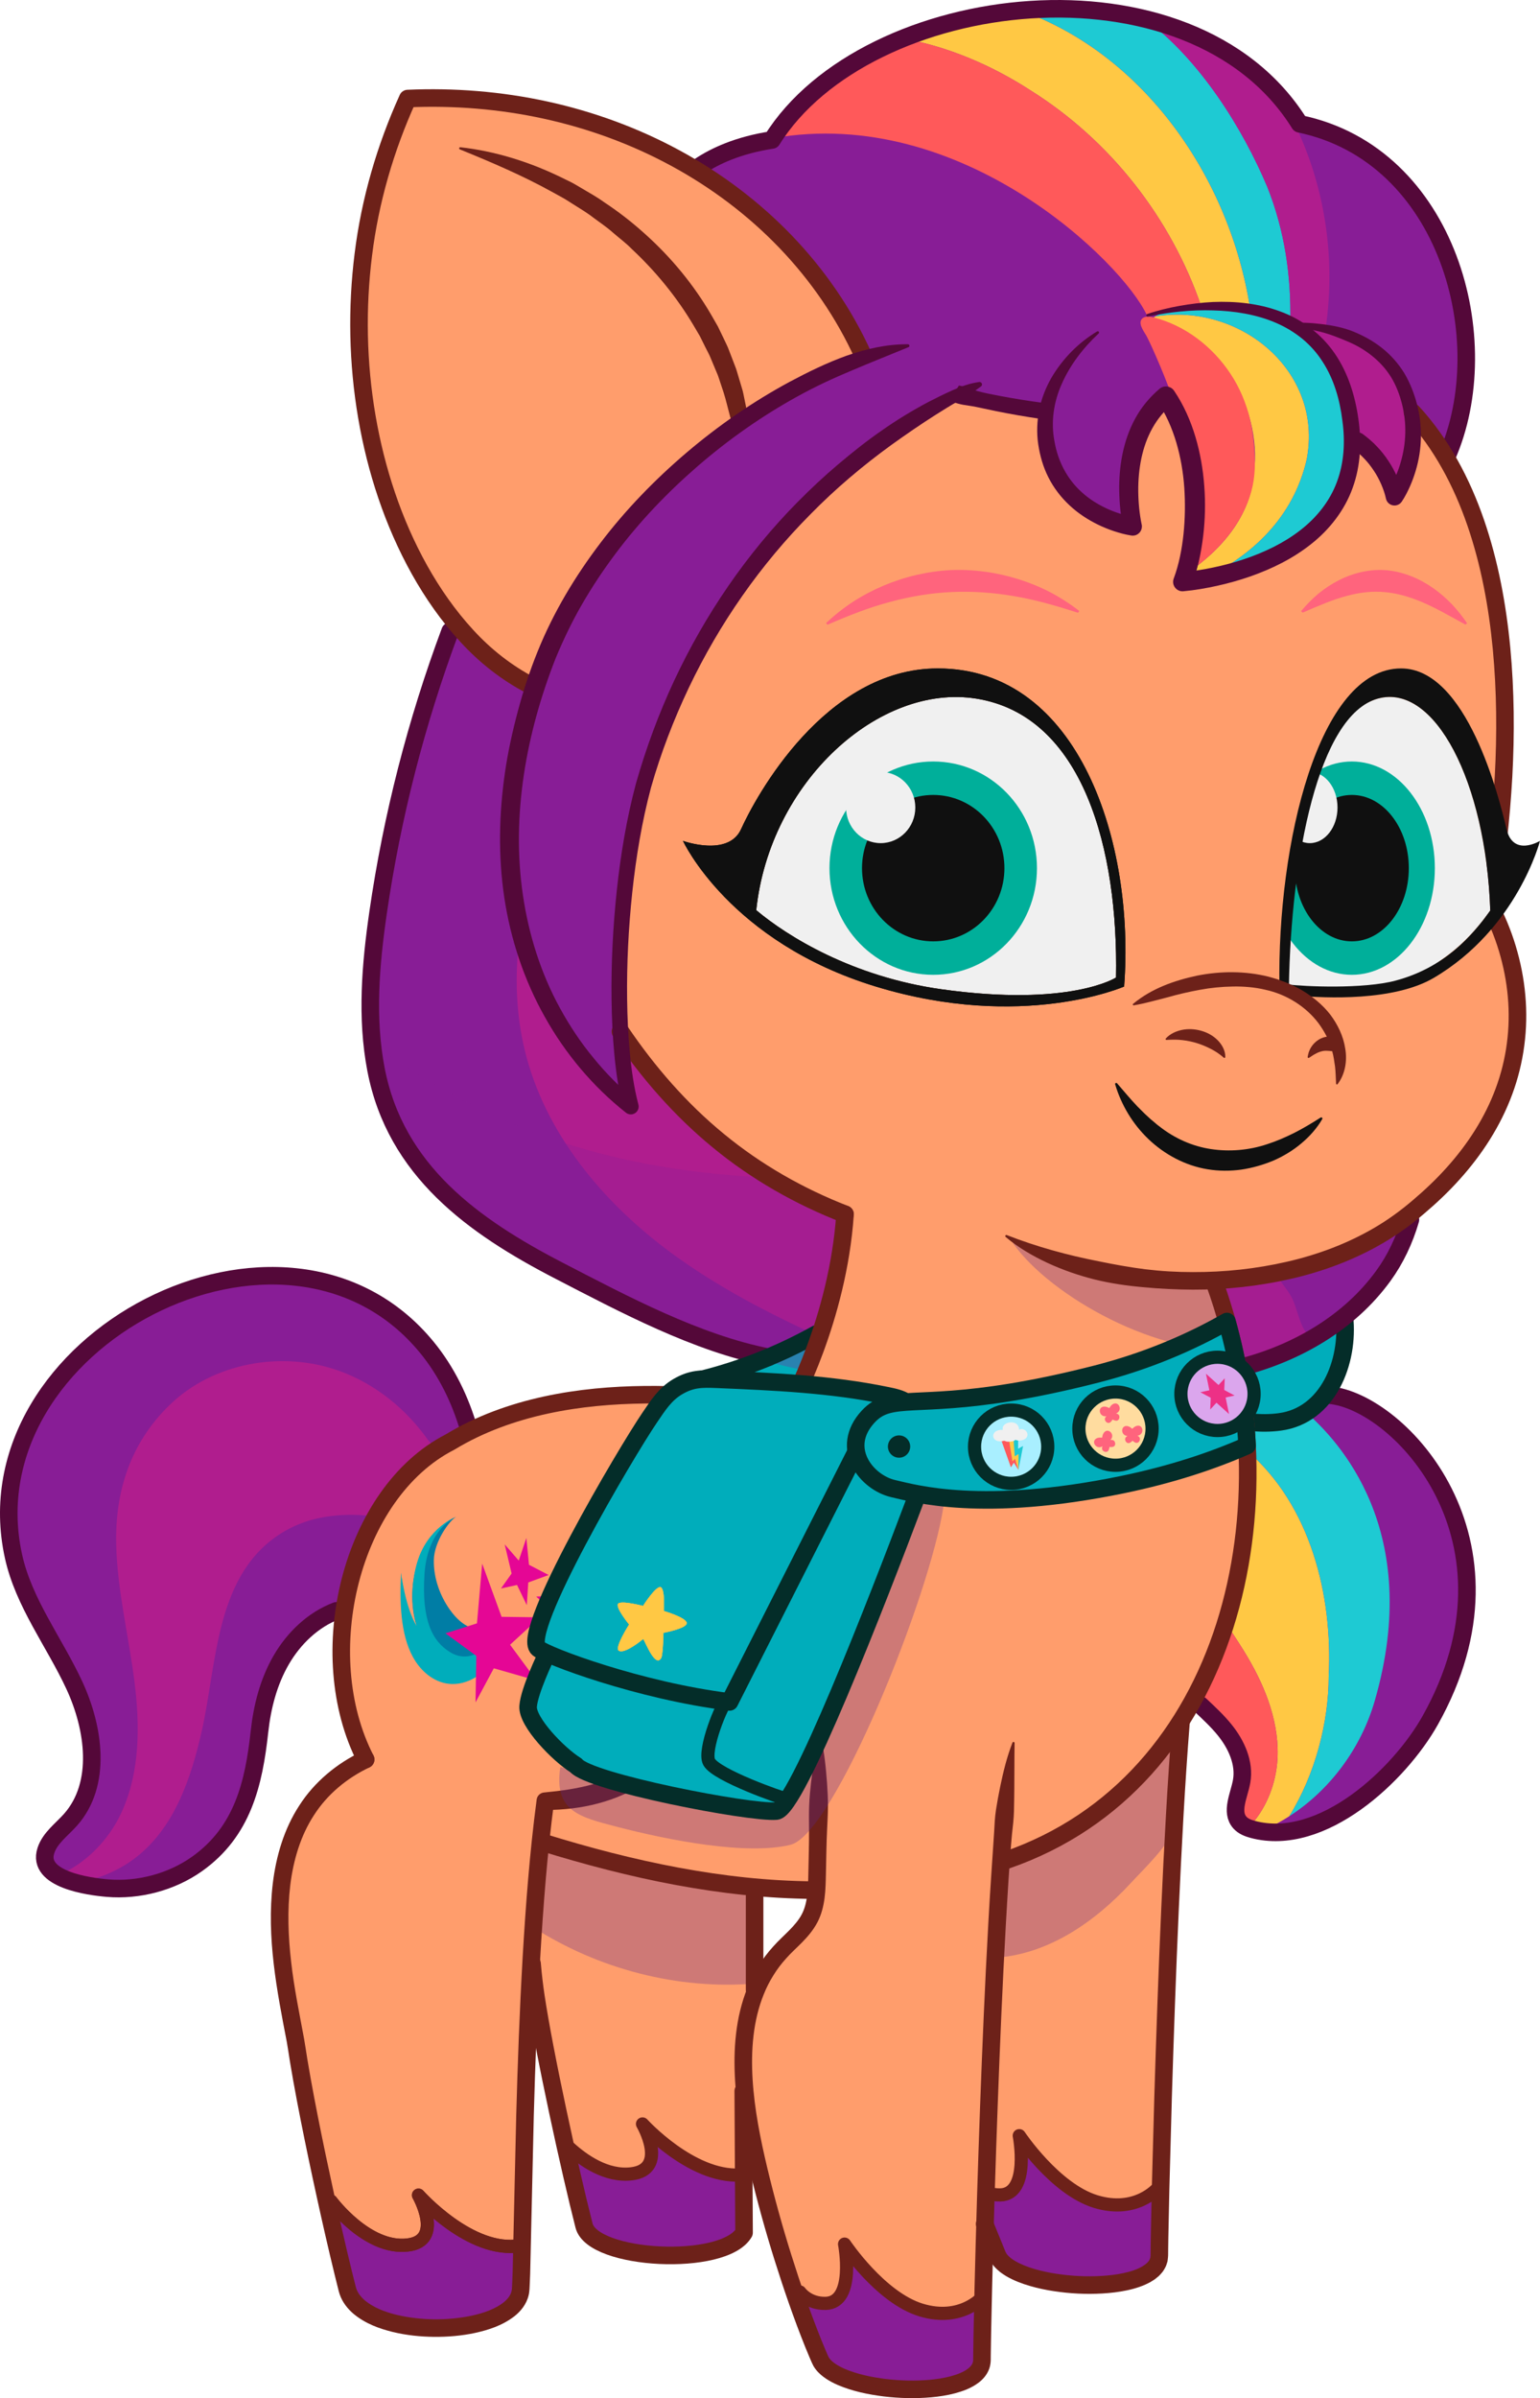 <?xml version="1.0" encoding="UTF-8"?>
<svg xmlns="http://www.w3.org/2000/svg" xmlns:xlink="http://www.w3.org/1999/xlink" viewBox="0 0 1461.65 2274.456">
<svg xmlns="http://www.w3.org/2000/svg" xmlns:xlink="http://www.w3.org/1999/xlink" viewBox="0 0 350.796 545.869">
  <defs>
    <clipPath id="clippath">
      <path d="M340.372,208.553s-15.21,26.052-47.807,14.728c0,0,.747-48.868,16.863-64.625" fill="none"/>
    </clipPath>
  </defs>
  <g isolation="isolate">
    <g id="sunny_2" data-name="sunny 2">
      <g>
        <g id="colour">
          <g>
            <path d="M330.016,59.213c-5.67-15.25-17.72-27.65-33.98-31.03-.79-1.27-1.63-2.49-2.53-3.66-26.76-35.36-96.28-26.06-117.39,6.93-.1.14-.18.27-.27.41-7.79,1.19-13.09,3.73-16.42,5.95l-.61.98c16.8,10.31,30.05,24.91,37.82,42.2l.15.42c-26.86,9.25-62.03,36.24-74.47,73.52-.16.47-.31.93-.46,1.4-7.3,22.67-7.12,41.82-2.85,57.36,4.74,17.22,14.5,30,24.7,38.21-1.2-4.41-2-10.33-2.39-17.09-1.05-18.43,1.01-43.08,6.51-60.29,17.28-54,56.48-77.8,70.4-84.76,5.72,1.53,12.11,2.78,18.88,3.73l1.24.14c-.35,2.09-.42,4.34-.08,6.72,2.42,17.13,19.7,19.44,19.7,19.44,0,0-4.59-19.19,7.46-29.41.06-.05.11-.1.16-.15,8.67,12.84,7.54,32.6,3.82,42.19,0,0,38.78-2.71,38.55-31.95l.46-.01.87-.02c7.02,5.08,8.36,12.62,8.36,12.62,3.16-4.75,4.29-11.04,4.73-16.62.8-.29,1.54.52,2.01,1.23,1.59,2.41,3.18,4.82,4.77,7.23,4.15-5.2,4.73-15.98,4.83-22.33.13-7.93-1.21-15.92-3.97-23.36Z" fill="#881d96"/>
            <path d="M141.331,234.812h-.01c.39,6.76,1.19,12.68,2.39,17.09-10.2-8.21-19.96-20.99-24.7-38.21-4.27-15.54-4.45-34.69,2.85-57.36l-.96-.31c-5.91-2.96-11.44-7.5-16.38-13.28l-1.99.94c-7.71,20.66-13.23,42.15-16.4,63.98-1.72,11.85-2.74,23.99-.49,35.75,4.43,23.08,22.23,35.76,41.71,45.83,17.66,9.12,36.76,19.18,56.61,22.78.98-2.18,2.07-4.73,3.17-7.59,3.26-8.5,4.59-16.61,5.36-28.04-12.3-3.21-36.33-19.54-51.16-41.58Z" fill="#881d96"/>
            <path d="M188.021,305.401c.077-1.001.043-1.968-.121-2.864-9.386,5.491-19.609,9.555-30.213,11.966-1.315.299-1.359,2.859-1.511,4.199-.142,1.259.674,2.476,1.743,3.156,1.069.68,2.352.923,3.606,1.104,6.828.986,13.857.495,20.499-1.368,1.252-5.646,3.596-10.922,5.997-16.193Z" fill="#00adbb"/>
            <path d="M297.531,321.492c-1.73,1.1-3.73,1.86-5.99,2.16-2.21.3-4.49.31-6.72.04l-1.13.09c-.37-4.15-.95-8.29-1.73-12.39l.62-.12c5.62-1.43,11.07-3.57,16.07-6.41,2.65-1.5,5.18-3.21,7.54-5.12l.06.07c.64,5.93-.72,12.55-4.16,17.33-1.24,1.74-2.76,3.23-4.56,4.35Z" fill="#00adbb"/>
            <path d="M302.911,317.572c-.11-.01-.22-.05-.33-.07l-.49-.36c-1.24,1.74-2.76,3.23-4.56,4.35-1.73,1.1-3.73,1.86-5.99,2.16-2.21.3-4.49.31-6.72.04l-1.13.09c1.43,15.66-.04,31.41-4.53,45.76-1.96,6.28-4.5,12.3-7.62,17.92l1.91.66c1.92,1.8,3.85,3.59,5.51,5.64,2.67,3.3,4.62,7.55,3.87,11.73-.58,3.22-2.57,6.94-.39,9.38.74.82,1.83,1.25,2.9,1.53h.01c1.07.29,2.16.48,3.24.59,14.91,1.42,30.7-13.83,37.19-25.39,23.03-41.07-7.1-72.59-22.87-74.03Z" fill="#881d96"/>
            <path d="M322.032,275.416c-3.562,3.67-7.687,6.895-12.444,8.773-2.703,1.067-5.56,1.681-8.401,2.29-8.053,1.727-16.107,3.455-24.16,5.182-.226.049-.48.117-.588.322-.107.201-.025.447.059.659,2.401,6.123,4.233,12.233,5.464,18.75l.62-.12c5.62-1.43,11.07-3.57,16.07-6.41,2.65-1.5,5.18-3.21,7.54-5.12,3.36-2.7,6.37-5.82,8.93-9.34,1.633-2.248,3.139-4.602,4.737-6.857.807-1.138,1.171-2.434,1.494-3.781.199-.829.172-3.825.68-4.349Z" fill="#881d96"/>
            <path d="M196.641,80.992l.15.42c-26.86,9.25-62.03,36.24-74.47,73.52-.16.47-.31.93-.46,1.4l-.96-.31c-5.91-2.96-11.44-7.5-16.38-13.28-21.94-25.67-32.18-75.76-11.64-120.31,24.6-1.17,47.43,4.99,65.94,16.36,16.8,10.31,30.05,24.91,37.82,42.2Z" fill="#ff9d6c"/>
            <path d="M95.331,499.672c.2.37,5.74,10.38-2.48,11.34-9.25,1.09-17.43-9.98-17.43-9.98l-.97.21c-2.76-12.53-5.6-26.53-6.84-34.95-1.89-12.81-13.64-51.74,15.68-65.8-5.11-9.94-6.57-22.08-4.9-33.71,1.07-7.52,3.46-14.84,7.01-21.2,3.6-6.47,8.4-11.96,14.25-15.7.93-.59,1.88-1.14,2.86-1.64,1.47-.89,2.98-1.72,4.51-2.47,26.76-13.29,61.22-6.9,73.02-5.85,0,0,1.69-2.97,3.92-7.9.98-2.18,2.07-4.73,3.17-7.59,3.26-8.5,4.59-16.61,5.36-28.04-12.3-3.21-36.33-19.54-51.17-41.58-1.05-18.43,1.01-43.08,6.51-60.29,17.28-54,56.48-77.8,70.4-84.76,5.72,1.53,12.11,2.78,18.88,3.73l1.24.14c-.35,2.09-.42,4.34-.08,6.72,2.42,17.13,19.7,19.44,19.7,19.44,0,0-4.64-19.37,7.62-29.56,8.67,12.84,7.54,32.6,3.82,42.19,0,0,38.78-2.71,38.55-31.95l1.33-.03c6.984,5.054,8.346,12.543,8.36,12.619-.197-1.096,2.866-5.75,3.285-7.162,1.319-4.446,1.702-9.284,1.395-13.897,5.325,5.763,9.293,15.73,12.339,22.961,2.864,6.8,6.606,22.486,7.078,29.85.96,14.966,1.478,15.913.8,30.894-.352,7.779-3.202,17.427-3.797,25.187-.419,5.463,2.586,10.079,3.95,15.328,5.2,20.04,2.99,42.312-22.218,60.653-22.449,16.334-43.456,14.786-43.456,14.786,2.9,7.35,3.464,11.951,4.934,19.731.78,4.1,1.36,8.24,1.73,12.39,1.43,15.66-.04,31.41-4.53,45.76-1.96,6.28-4.5,12.3-7.62,17.92-.83,1.49-1.71,2.95-2.62,4.39-9.06,14.24-22.21,25.52-39.63,31.55l-1.25-.09c-1.55,22.1-2.72,52.11-3.44,75.87-.09,2.49-.16,4.91-.22,7.25-.18,6.13-.33,11.68-.44,16.35h-.03s-4.89,5.84-14.1,3.03c-9.3-2.83-17.43-15-17.43-15,0,0,2.55,13.34-4.33,13.49-4.02.09-5.85-2.6-5.85-2.6l-1.15.4c-2.49-7.23-5.07-15.66-7.21-24.08-1.73-6.85-3.5-14.48-4.21-22.07-.75-7.98-.33-15.92,2.52-22.86,1.42-3.45,3.44-6.65,6.21-9.49,2.18-2.23,4.69-4.26,6.1-7.03.99-1.94,1.37-4.09,1.53-6.28l-.8-.06c-4.38-.04-8.76-.26-13.13-.66-16.28-1.47-32.5-5.26-48.58-10.24l-.37-.04c-.91,8.63-1.61,18.08-2.14,27.66-1.37,24.54-1.72,49.89-2.03,64.21l-.41-.01c-11.09,1.91-22.75-10.98-23.2-11.48Z" fill="#ff9d6c"/>
            <path d="M297.666,104.523c3.835-20.136-15.314-35.661-34.527-32.499-.626.391-1.225.848-1.788,1.404,15.923.886,26.175,19.215,24.315,34.095-.701,9.813-7.299,17.657-15.659,23.195-.19.596-.389,1.168-.596,1.704,0,0,1.764-.124,4.532-.601,11.222-5.206,20.72-14.085,23.723-27.298Z" fill="#ffc844"/>
            <path d="M298.3,77.598c-1.569-1.832-3.459-3.209-5.549-4.246-5.062-2.513-11.292-3.034-16.945-3.195-4.733-.135-9.166-.318-12.667,1.868,19.213-3.163,38.362,12.363,34.527,32.499-3.003,13.213-12.501,22.092-23.723,27.298,10.225-1.76,34.199-8.339,34.018-31.349l.457-.01c-.912-9.008-4.306-16.077-10.117-22.863Z" fill="#1ecad3"/>
            <path d="M266.817,89.781c4.823,13.15,7.562,27.247,3.191,40.937.231-.722,2.919-2.077,3.58-2.608,1.137-.912,2.232-1.879,3.269-2.904,4.962-4.906,8.794-11.471,8.953-18.602.17-7.641-1.207-14.999-5.488-21.483-4.096-6.204-10.323-11.045-17.581-12.886-.994-.252-2.299-.323-2.785.579-.632,1.174.832,2.898,1.337,3.905.785,1.568,1.503,3.173,2.199,4.782,1.171,2.708,2.295,5.472,3.325,8.28Z" fill="#ff595a"/>
            <path d="M260.256,82.033c-1.56-2.21-2.39-4.26-.59-6.51.07-.11.14-.21.21-.31-1.41,2.64-.84,4.78.38,6.82Z" fill="#881d96"/>
            <path d="M106.801,325.332c-1.97-6.76-5.08-13.15-9.52-18.59-32.18-39.37-104.99-1.39-94.2,47.53,2.33,10.57,9.26,19.46,13.83,29.28,4.57,9.81,6.35,22.53-.83,30.64-2.01,2.27-4.69,4.16-5.63,7.05-.87,2.68.6,4.54,2.93,5.82,1.19.66,2.61,1.16,4.06,1.55,2.66.72,5.41,1.04,7.01,1.17,7.09.6,14.59-1.37,20.4-5.48,10.42-7.37,12.97-18.32,14.26-30.18.62-5.68,2.08-11.34,4.95-16.28,2.87-4.94,7.23-9.14,12.56-11.17l1.77.11c1.07-7.52,3.46-14.84,7.01-21.2,3.6-6.47,8.4-11.96,14.25-15.7.93-.59,1.88-1.14,2.86-1.64,1.47-.89,2.98-1.72,4.51-2.47l-.22-.44Z" fill="#881d96"/>
            <path d="M263.701,498.102l.67.02c-.18,7.91-.28,13.46-.28,15.33,0,9.71-33.25,8.09-36.84,0-.87-1.95-1.84-4.32-2.87-7.02.06-2.34.13-4.76.22-7.25l.49.02c.77.26,1.69.44,2.76.41,6.88-.15,4.33-13.49,4.33-13.49,0,0,8.12,12.18,17.42,15.01,9.22,2.8,14.1-3.03,14.1-3.03Z" fill="#881d96"/>
            <path d="M223.911,522.782h.03c-.17,7.41-.26,12.6-.26,14.4,0,9.71-33.24,8.09-36.84,0-1.65-3.7-3.69-8.96-5.79-15.08l1.15-.4s1.83,2.69,5.85,2.6c6.88-.15,4.33-13.49,4.33-13.49,0,0,8.13,12.17,17.43,15,9.21,2.81,14.1-3.03,14.1-3.03Z" fill="#881d96"/>
            <path d="M146.361,483.472c.43.47,11.28,12.16,22.15,11.62l.91-.01.07,13.12c-4.64,7.87-34.41,6.35-36.45-1.61-1.14-4.45-2.64-10.78-4.17-17.68l.69-.15c3.33,3.07,8.59,6.71,14.24,6.05,8.44-.97,2.77-10.97,2.56-11.34Z" fill="#881d96"/>
            <path d="M118.941,511.162c-.11,4.53-.2,7.96-.33,9.91-.73,11.45-36.38,12.16-39.5,0-1.27-4.94-2.95-12.1-4.66-19.83l.97-.21s8.18,11.07,17.43,9.98c8.22-.96,2.68-10.97,2.48-11.34.45.5,12.11,13.39,23.2,11.48l.41.01Z" fill="#881d96"/>
            <path d="M146.361,483.472c.21.37,5.88,10.37-2.56,11.34-5.65.66-10.91-2.98-14.24-6.05l-.69.15c-2.74-12.29-5.61-26.37-6.84-34.71-.28-1.88-.6-4.36-.84-7.24l-.22-.01c.53-9.58,1.23-19.03,2.14-27.66l.37.04c16.08,4.98,32.3,8.77,48.58,10.24l-.17,1.93v21.49l.26.1c-2.85,6.94-3.27,14.88-2.52,22.86l-.32.03.11,19.1-.91.01c-10.87.54-21.72-11.15-22.15-11.62Z" fill="#ff9d6c"/>
            <path d="M268.921,391.852l.1.07c-2.43,29.62-4.03,80.42-4.65,106.2l-.67-.02s-4.88,5.83-14.1,3.03c-9.3-2.83-17.42-15.01-17.42-15.01,0,0,2.55,13.34-4.33,13.49-1.07.03-1.99-.15-2.76-.41l-.49-.02c.72-23.76,1.89-53.77,3.44-75.87l1.25.09c17.42-6.03,30.57-17.31,39.63-31.55Z" fill="#ff9d6c"/>
            <path d="M192.491,276.392c-.77,11.43-2.1,19.54-5.36,28.04l-.26-.1c-11.95-5.45-23.6-11.49-34.14-19.27-15.49-11.44-28.61-27.18-33.17-45.89-2.03-8.35-2.29-16.82-1.31-25.26l.76-.22c4.74,17.22,14.5,30,24.7,38.21-1.2-4.41-2-10.33-2.39-17.09h.01c14.83,22.04,38.86,38.37,51.16,41.58Z" fill="#b01d8e"/>
            <path d="M284.11,330.226c.546,13.509-1.075,26.934-4.949,39.316l.19.06c1.31,2.03,2.67,4.04,3.94,6.1,4.46,7.19,7.93,15.35,7.74,23.81-.12,5.29-1.92,10.68-5.16,14.79l-.52,2.1c1.07.29,2.16.48,3.24.59l-.29-.64c1.868-.837,3.66-1.831,5.383-2.935,5.983-9.62,8.982-21.502,8.982-31.894.929-18.583-4.191-38.887-18.556-51.297Z" fill="#ffc844"/>
            <path d="M297.531,321.492c-1.73,1.1-3.73,1.86-5.99,2.16-2.21.3-4.49.31-6.72.04l-1.13.09c.196,2.148.332,4.297.419,6.444,14.365,12.41,19.485,32.714,18.556,51.297,0,10.392-2.999,22.274-8.982,31.894,9.293-5.952,16.341-15.528,19.437-26.165,11.36-39.07-8.55-59.6-15.59-65.76Z" fill="#1ecad3"/>
            <path d="M297.451,303.222l1.2,1.64c-5,2.84-10.45,4.98-16.07,6.41l-.62.12c-.682-3.607-1.52-7.185-2.512-10.719-.88-3.135-2.66-6.395-2.883-9.646,2.833.408,5.715.102,8.561-.204.967-.104,1.935-.208,2.902-.312.931-.1,1.834-.274,2.735-.492.941,2,2.497,3.404,3.514,5.403,1.165,2.288,1.709,5.801,3.172,7.801Z" fill="#b01d8e"/>
            <path d="M232.511,2.379c-9.316.828-18.515,3.008-26.874,6.385,10.272,1.797,20.308,6.117,29.029,11.759,18.372,11.482,32.115,29.232,38.987,49.266,3.44-.197,7.297-.102,11.151.606-4.626-29.946-24.205-58.032-52.292-68.016Z" fill="#ffc844"/>
            <path d="M288.666,42.523c-5.492-13.043-15.225-28.911-27.905-38.228-9.021-2.185-18.697-2.765-28.251-1.916,28.087,9.984,47.666,38.07,52.292,68.016,3.115.572,6.226,1.549,9.115,3.103.232-10.574-1.271-21.022-5.252-30.975Z" fill="#1ecad3"/>
            <path d="M293.141,24.812l.37-.29c-7.944-10.497-19.655-17.054-32.75-20.227,12.68,9.317,22.413,25.185,27.905,38.228,3.981,9.953,5.484,20.401,5.252,30.975.292.157.585.314.873.484,1.37.03,4.03.18,7.16.86,2.54-17.04-.48-34.93-8.81-50.03Z" fill="#b01d8e"/>
            <path d="M234.666,20.523c-8.72-5.643-18.757-9.963-29.029-11.759-12.544,5.067-23.199,12.815-29.516,22.688,42.95-7.6,79.61,28.31,85.14,40.32h.15s5.26-1.582,12.242-1.982c-6.872-20.034-20.615-37.784-38.987-49.266Z" fill="#ff595a"/>
            <path d="M301.951,74.842c6.25,1.36,14.39,4.81,17.93,13.53,2.5,6.17,2.32,11.76,1.35,16.05-1.2,5.31-3.58,8.64-3.58,8.64,0,0-1.34-7.54-8.36-12.62l-1.33.03c0-.88-.04-1.8-.12-2.74-1.1-12.67-6.4-19.85-13.05-23.75,1.37.03,4.03.18,7.16.86Z" fill="#b01d8e"/>
            <path d="M97.641,327.982l2.01,1.9c-5.85,3.74-10.65,9.23-14.25,15.7l-.97-.54c-6.86-.67-13.65.05-19.56,3.47-16,9.28-15.35,30-18.97,45.79-2.38,10.39-6.04,21.17-14.26,27.95-4.09,3.38-9,5.44-14.2,6.36-1.45-.39-2.87-.89-4.06-1.55l.18-.34c6.04-2.63,11.16-7.87,14-13.92,4.4-9.35,4.35-20.18,3.02-30.43-1.33-10.24-3.85-20.37-4.11-30.7-.3-12.29,3.28-23.25,12.17-31.87,9.92-9.62,25.56-12.43,38.57-7.78,8.28,2.97,15.38,8.73,20.43,15.96Z" fill="#b01d8e"/>
            <path d="M291.026,399.513c-.12,5.29-1.92,10.68-5.16,14.79l-.52,2.1h-.01c-1.07-.28-2.16-.71-2.9-1.53-2.18-2.44-.19-6.16.39-9.38.75-4.18-1.2-8.43-3.87-11.73-1.66-2.05-3.59-3.84-5.51-5.64l-1.91-.66c3.12-5.62,5.66-11.64,7.62-17.92l.19.06c1.31,2.03,2.67,4.04,3.94,6.1,4.46,7.19,7.93,15.35,7.74,23.81Z" fill="#ff595a"/>
          </g>
          <g id="shadows" mix-blend-mode="multiply" opacity=".3">
            <path d="M275.679,290.703s-26.469-.446-45.537-8.636c7.466,11.754,31.708,26.071,50.989,25.286l-5.452-16.65Z" fill="#5b268e"/>
            <path d="M226.192,445.668c12.494-.651,23.229-8.207,31.466-17.121,3.043-3.293,8.068-8.014,9.786-12.17,2.821-6.823,1.598-16.086,1.101-23.234-3.703,1.485-5.359,3.818-7.33,6.983-2.358,3.788-5.22,6.634-8.642,9.56-7.026,6.007-15.49,11.74-24.939,12.654,0,0-1.443,23.327-1.442,23.327Z" fill="#5b268e"/>
            <path d="M171.891,451.503v-20.001l.17-1.93c-16.28-1.47-32.5-5.26-48.58-10.24l-.37-.04c-.647,6.14-1.187,12.699-1.636,19.422,14.825,9.498,32.884,14.221,50.416,12.789Z" fill="#5b268e"/>
            <path d="M175.542,268.097c-34.369-1.554-62.731-10.015-90.764-30.65.206,1.997.484,3.987.863,5.965,4.43,23.08,22.23,35.76,41.71,45.83,17.66,9.12,36.76,19.18,56.61,22.78.98-2.18,2.07-4.73,3.17-7.59,3.26-8.5,4.59-16.61,5.36-28.04-3.39-.885-11.993-5.902-16.948-8.295Z" fill="#881d96"/>
            <path d="M322.884,275.028c-1.945,2.743-5.06,4.379-8.108,5.799-8.749,4.075-17.941,7.199-27.362,9.299-3.627.808-7.414,1.464-11.032.619,1.573,6.929,4.243,13.575,5.58,20.646l.62-.12c5.62-1.43,11.07-3.57,16.07-6.41,2.65-1.5,5.18-3.21,7.54-5.12,4.085-3.282,7.208-7.386,10.837-11.102,1.591-1.63,2.3-3.558,3.102-5.671.872-2.299,1.356-5.969,2.754-7.941Z" fill="#881d96"/>
          </g>
        </g>
        <g id="line">
          <g id="cutie_mark" data-name="cutie mark">
            <path d="M109.843,376.668c-1.947,1.178-4.024,2.094-6.138,1.996-3.718-.174-7.193-3.693-8.764-8.485-1.571-4.793-1.291-10.632.488-15.276,1.778-4.644,4.954-8.078,8.503-9.667-1.533.834-5.021,5.607-5.107,9.836-.087,4.228,1.475,8.252,3.582,11.239,1.797,2.55,4.171,4.563,6.71,4.464l.924,6.361" fill="#007da5"/>
            <path d="M110.541,380.082c-2.536,2.404-5.655,3.606-8.685,3.14-3.031-.468-5.941-2.649-7.809-6.073-2.868-5.26-2.999-12.491-2.696-19.132.53,5.631,3.264,15.234,7.104,18.404,2.49,2.055,7.531,2.919,11.32-.893l.766,4.555Z" fill="#00adbb"/>
            <path d="M91.35,358.016s.967,7.873,3.59,12.162c0,0-2.282-6.425.063-14.466,2.344-8.041,8.928-10.477,8.928-10.477,0,0-6.564,2.557-7.241,13.097-.677,10.541,1.814,15.312,5.893,17.771,4.08,2.458,7.192-.576,7.192-.576l.363,4.548s-12.755,1.967-15.625-5.098c-2.87-7.065-3.163-16.96-3.163-16.96" fill="#00adbb"/>
            <polygon points="125.464 363.245 126.232 359.81 127.26 363.397 129.827 363.631 127.823 365.431 128.424 369.475 126.127 367.865 124.038 369.924 124.934 365.941 122.14 363.414 125.464 363.245" fill="#e50695"/>
            <polygon points="120.334 360.202 120.001 365.373 117.774 360.777 114.112 361.575 116.54 358.163 114.959 351.529 118.165 355.225 119.899 350.083 120.494 356.177 124.975 358.506 120.334 360.202" fill="#e50695"/>
            <polygon points="108.648 369.51 101.478 371.783 108.499 376.915 108.32 387.501 112.484 379.743 122.201 382.52 116.19 374.381 122.96 368.144 114.256 368.023 109.836 355.917 108.648 369.51" fill="#e50695"/>
          </g>
          <g id="lines">
            <path d="M159.427,37.813c3.334-2.222,8.634-4.766,16.426-5.951,21.488-34.422,95.46-43.446,120.191-3.676,33.901,7.037,45.133,49.458,33.531,75.714" fill="none" stroke="#540839" stroke-linecap="round" stroke-linejoin="round" stroke-width="4"/>
            <path d="M273.449,388.118c1.917,1.808,3.851,3.598,5.508,5.642,2.677,3.302,4.624,7.554,3.869,11.737-.581,3.216-2.567,6.94-.382,9.371.742.825,1.826,1.251,2.897,1.54,15.8,4.252,33.478-12.399,40.438-24.808,23.037-41.07-7.094-72.587-22.868-74.024-.114-.01-.223-.052-.335-.076" fill="none" stroke="#540839" stroke-linecap="round" stroke-linejoin="round" stroke-width="4"/>
            <path d="M306.252,299.813c1.098,10.155-3.706,22.357-14.709,23.841-2.212.298-4.489.313-6.724.039" fill="none" stroke="#042d29" stroke-linecap="round" stroke-linejoin="round" stroke-width="4"/>
            <path d="M321.275,277.633c-1.346,4.622-3.394,8.971-6.155,12.771-7.74,10.652-19.704,17.586-32.544,20.865" fill="none" stroke="#540839" stroke-linecap="round" stroke-linejoin="round" stroke-width="4"/>
            <path d="M175.062,308.939c-16.343-3.205-32.909-12.047-47.713-19.697-19.476-10.065-37.274-22.745-41.704-45.828-2.257-11.761-1.23-23.9.49-35.751,3.169-21.83,8.689-43.315,16.396-63.983" fill="none" stroke="#540839" stroke-linecap="round" stroke-linejoin="round" stroke-width="4"/>
            <path d="M263.701,498.099s-4.884,5.835-14.097,3.031c-9.303-2.831-17.427-15.005-17.427-15.005,0,0,2.553,13.338-4.329,13.49-1.07.024-1.985-.149-2.753-.416" fill="none" stroke="#6d2119" stroke-linecap="round" stroke-linejoin="round" stroke-width="3"/>
            <path d="M223.907,522.783s-4.884,5.835-14.097,3.031c-9.303-2.831-17.427-15.005-17.427-15.005,0,0,2.553,13.338-4.329,13.49-4.019.088-5.855-2.596-5.855-2.596" fill="none" stroke="#6d2119" stroke-linecap="round" stroke-linejoin="round" stroke-width="3"/>
            <path d="M118.526,511.149c-11.309,1.952-23.2-11.485-23.2-11.485,0,0,5.9,10.37-2.47,11.35-9.255,1.083-17.439-9.983-17.439-9.983" fill="none" stroke="#6d2119" stroke-linecap="round" stroke-linejoin="round" stroke-width="3"/>
            <path d="M118.526,511.149c-11.309,1.952-23.2-11.485-23.2-11.485,0,0,5.9,10.37-2.47,11.35-9.255,1.083-17.439-9.983-17.439-9.983" fill="none" stroke="#6d2119" stroke-linecap="round" stroke-linejoin="round" stroke-width="3"/>
            <path d="M179.883,322.151c-6,1.4-12.26,1.693-18.358.812-1.254-.181-2.537-.424-3.606-1.105s-1.886-1.897-1.743-3.156c.152-1.34.196-3.9,1.511-4.199,9.895-2.251,19.46-5.934,28.322-10.879" fill="none" stroke="#042d29" stroke-linecap="round" stroke-linejoin="round" stroke-width="4"/>
            <path d="M168.514,495.087c-11.094.551-22.159-11.627-22.159-11.627,0,0,6.043,10.361-2.556,11.355-5.653.653-10.909-2.988-14.243-6.048" fill="none" stroke="#6d2119" stroke-linecap="round" stroke-linejoin="round" stroke-width="3"/>
            <path d="M76.625,366.667c-5.339,2.037-9.695,6.23-12.563,11.172-2.868,4.942-4.331,10.601-4.95,16.281-1.291,11.861-3.844,22.809-14.262,30.18-5.81,4.111-13.312,6.077-20.395,5.479-4.173-.352-16.145-1.944-14.005-8.538.937-2.888,3.623-4.775,5.635-7.049,7.176-8.11,5.392-20.827.823-30.644-4.569-9.817-11.497-18.702-13.828-29.277-10.785-48.921,62.025-86.897,94.203-47.525,4.443,5.436,7.545,11.825,9.516,18.582" fill="none" stroke="#540839" stroke-linecap="round" stroke-linejoin="round" stroke-width="4"/>
            <path d="M323.215,92.471c6.844,7.443,11.607,16.497,14.836,25.878,3.234,9.413,5.033,19.207,5.972,29.014.924,9.818.998,19.678.466,29.485-.56,9.824-1.62,19.543-3.482,29.291l-.261-1.465c1.056,1.784,1.83,3.454,2.586,5.237.735,1.765,1.381,3.562,1.931,5.389,1.104,3.651,1.851,7.415,2.188,11.224.697,7.615-.314,15.415-2.989,22.592-2.654,7.193-6.883,13.701-11.945,19.315-2.523,2.824-5.275,5.418-8.146,7.85-2.842,2.425-5.967,4.711-9.243,6.62-6.564,3.847-13.735,6.516-21.074,8.193-7.343,1.686-14.86,2.489-22.365,2.461-3.753-.02-7.503-.204-11.243-.557-3.741-.328-7.477-.865-11.137-1.77-3.653-.922-7.234-2.162-10.659-3.742-3.411-1.597-6.704-3.5-9.572-5.927-.107-.09-.12-.25-.03-.357.072-.085.188-.11.286-.072,6.903,2.69,13.834,4.577,20.907,5.96,3.523.724,7.068,1.371,10.649,1.824,3.583.433,7.194.645,10.805.642,7.221.028,14.446-.748,21.457-2.358,7.01-1.6,13.802-4.141,19.949-7.745,3.084-1.803,5.928-3.876,8.69-6.229,2.746-2.327,5.365-4.797,7.75-7.466,4.789-5.31,8.718-11.386,11.169-18.03,2.469-6.631,3.399-13.794,2.757-20.847-.312-3.526-1.006-7.025-2.032-10.422-.512-1.699-1.114-3.371-1.793-5.005-.674-1.609-1.47-3.28-2.29-4.665l-.006-.011c-.269-.455-.345-.973-.254-1.455,1.793-9.386,2.861-19.075,3.404-28.693.523-9.638.448-19.31-.454-28.889-.914-9.567-2.67-19.068-5.771-28.09-3.095-8.997-7.621-17.539-13.997-24.471-.749-.812-.697-2.077.115-2.826s2.077-.697,2.826.115l.002.002Z" fill="#6d2119"/>
            <path d="M254.462,246.592c1.578,1.815,3.051,3.613,4.639,5.268.814.807,1.598,1.626,2.437,2.373.406.389.831.753,1.266,1.101.427.356.833.736,1.288,1.051,3.471,2.741,7.505,4.526,11.722,5.167,4.207.638,8.625.294,12.814-1.103,2.103-.669,4.15-1.562,6.179-2.571,2.024-1.026,3.998-2.207,6.027-3.501.119-.078.278-.044.356.074.054.083.053.188.008.269-1.223,2.12-2.891,3.977-4.791,5.563-1.896,1.601-4.057,2.898-6.361,3.906-2.321.963-4.773,1.666-7.301,2.042-2.529.349-5.133.347-7.681-.081-5.117-.826-9.85-3.413-13.468-6.871-3.636-3.479-6.197-7.829-7.576-12.455-.04-.135.037-.277.172-.317.099-.029.202.004.265.077l.005.006Z" fill="#101010"/>
            <path d="M104.865,33.515c7.766.873,15.372,3.215,22.48,6.62l2.662,1.296c.885.438,1.712.983,2.571,1.469,1.697,1.01,3.436,1.959,5.037,3.127,3.305,2.177,6.442,4.621,9.382,7.284,5.905,5.3,11.038,11.51,15.04,18.403l1.487,2.593,1.302,2.694c.408.91.895,1.783,1.23,2.725l1.072,2.794.534,1.396c.162.471.292.954.439,1.431l.856,2.867c.323.944.467,1.939.681,2.913l.597,2.93c.22,1.08-.477,2.134-1.557,2.354-1.034.211-2.045-.42-2.322-1.422l-.051-.186c-.495-1.807-.899-3.631-1.458-5.412l-.883-2.659c-.151-.442-.284-.889-.449-1.326l-.542-1.293-1.081-2.584c-.335-.871-.827-1.676-1.228-2.518l-1.245-2.51-1.424-2.415c-3.814-6.43-8.596-12.285-14.082-17.409-1.311-1.349-2.834-2.463-4.254-3.694-1.397-1.264-2.978-2.296-4.482-3.429-1.487-1.162-3.119-2.112-4.709-3.128-.806-.49-1.579-1.037-2.413-1.481l-2.483-1.367c-6.631-3.657-13.62-6.643-20.828-9.578-.13-.051-.194-.197-.143-.327.042-.108.154-.17.263-.159Z" fill="#6d2119"/>
            <path d="M194.816,81.816c-4.244-9.392-10.177-18.002-17.33-25.435-7.153-7.441-15.514-13.713-24.601-18.638-9.089-4.93-18.903-8.517-29.017-10.724-10.117-2.212-20.531-3.043-30.892-2.588l1.721-1.16c-5.016,11.056-8.455,22.846-9.948,34.913-1.509,12.056-1.264,24.341.781,36.319,2.053,11.963,5.884,23.675,11.777,34.234,2.95,5.268,6.426,10.235,10.481,14.642,4.041,4.416,8.785,8.14,14.005,10.851l.049.025c.98.509,1.362,1.716.853,2.696-.509.98-1.714,1.363-2.695.854-5.747-2.977-10.85-7.018-15.145-11.707-4.311-4.685-7.958-9.908-11.04-15.412-6.153-11.031-10.102-23.146-12.227-35.507-2.113-12.375-2.366-25.048-.807-37.5,1.544-12.46,5.094-24.651,10.284-36.083.318-.701,1.001-1.127,1.721-1.16,10.698-.471,21.463.386,31.935,2.675,10.468,2.284,20.639,5.999,30.073,11.117,9.432,5.112,18.126,11.63,25.579,19.384,7.453,7.745,13.653,16.738,18.092,26.565.455,1.007.007,2.191-.999,2.646s-2.191.007-2.646-.999l-.003-.007Z" fill="#6d2119"/>
            <path d="M142.987,233.692c6.163,9.11,13.435,17.471,21.913,24.414,8.457,6.965,18.083,12.444,28.316,16.419,1.03.4,1.54,1.559,1.14,2.588-.4,1.03-1.559,1.54-2.588,1.14-10.583-4.108-20.613-9.812-29.406-17.056-8.817-7.221-16.349-15.892-22.694-25.273-.619-.915-.379-2.158.536-2.777.915-.619,2.158-.379,2.777.536l.005.008Z" fill="#6d2119"/>
            <path d="M276.767,292.27c18.069,50.37,3.709,113.418-47.474,131.129" fill="none" stroke="#6d2119" stroke-linecap="round" stroke-linejoin="round" stroke-width="4"/>
            <path d="M185.195,430.234c-20.693-.178-41.318-4.582-61.712-10.905" fill="none" stroke="#6d2119" stroke-linecap="round" stroke-linejoin="round" stroke-width="4"/>
            <path d="M83.294,400.492c-12.319-23.952-3.389-60.683,19.215-72.249,27.251-16.515,65.063-9.433,77.536-8.325,0,0,10.824-19.595,12.447-43.528" fill="none" stroke="#6d2119" stroke-linecap="round" stroke-linejoin="round" stroke-width="4"/>
            <path d="M158.033,384.38c.73,4.054-.328,8.303-2.264,11.954-1.964,3.678-4.952,6.752-8.345,9.106-3.403,2.365-7.236,4.019-11.165,5.056-3.933,1.055-7.971,1.494-11.962,1.494l1.902-1.728-0.0.001c-1.557,11.778-2.458,23.686-3.156,35.601-.685,11.92-1.123,23.863-1.453,35.813l-.825,35.908-.092,2.275-.054,1.143c-.002.162-.035.45-.064.698-.021.255-.088.504-.139.755-.477,2.034-1.799,3.629-3.173,4.728-2.82,2.191-5.958,3.158-9.043,3.849-3.103.659-6.232.914-9.357.89-3.125-.041-6.252-.361-9.343-1.102-3.071-.764-6.192-1.859-8.92-4.099-1.339-1.121-2.565-2.626-3.198-4.471l-.209-.692-.138-.547-.275-1.095-.541-2.19c-1.426-5.838-2.753-11.683-4.041-17.54-1.284-5.857-2.523-11.724-3.689-17.612-.576-2.946-1.15-5.892-1.675-8.856l-.768-4.453-.35-2.242c-.117-.754-.219-1.43-.352-2.165-2.241-11.617-4.672-23.833-3.197-36.197.747-6.136,2.54-12.346,6.037-17.697,3.445-5.373,8.57-9.595,14.243-12.277l.017-.008c.999-.472,2.191-.045,2.663.953s.048,2.189-.95,2.662c-5.13,2.436-9.582,6.127-12.618,10.85-3.078,4.702-4.725,10.292-5.421,15.999-.684,5.73-.47,11.606.205,17.44.657,5.859,1.857,11.62,2.961,17.581.134.737.256,1.541.368,2.265l.342,2.192.758,4.392c.519,2.929,1.089,5.857,1.661,8.784,1.159,5.853,2.393,11.697,3.672,17.53,1.282,5.832,2.606,11.658,4.02,17.447l.536,2.167.272,1.081.136.541.116.382c.342 1,1.048,1.922,1.993,2.715,1.909,1.594,4.572,2.617,7.279,3.27,5.47,1.271,11.417,1.321,16.929.189,2.725-.584,5.443-1.53,7.364-3.049.945-.759,1.592-1.641,1.797-2.549.018-.116.06-.228.063-.348.011-.124.032-.207.037-.419l.051-1.098.089-2.209.824-35.882c.331-11.977.77-23.957,1.458-35.934.702-11.977,1.606-23.955,3.186-35.911l0-.001c.071-.914.792-1.622,1.674-1.707l.228-.022c3.725-.361,7.412-.864,10.94-1.862,3.537-.95,6.915-2.36,9.955-4.278,3.04-1.918,5.683-4.404,7.755-7.333,2.037-2.942,3.499-6.362,3.871-10.071l.001-.015c.038-.381.378-.659.759-.62.315.032.559.27.613.567Z" fill="#6d2119"/>
            <path d="M187.035,395.51c.746,3.467,1.107,6.927,1.357,10.384.116,1.728.219,3.456.209,5.182-.003,1.726-.105,3.45-.19,5.174-.173,3.448-.189,6.9-.276,10.35-.038,1.722-.065,3.518-.302,5.379-.235,1.852-.698,3.803-1.651,5.615-1.947,3.638-5.016,5.787-7.091,8.169-1.082,1.189-2.063,2.468-2.901,3.84-.858,1.359-1.594,2.799-2.195,4.302-2.459,6.015-2.965,12.792-2.555,19.471.416,6.711,1.746,13.407,3.332,20.06,1.597,6.67,3.425,13.274,5.483,19.82,2.056,6.54,4.294,13.039,6.835,19.369l.976,2.356.505,1.164c.096.234.146.307.191.408.07.101.121.208.213.314.66.879,2.001,1.706,3.404,2.319,2.875,1.239,6.17,1.925,9.447,2.328,3.292.389,6.646.472,9.916.183,1.632-.149,3.248-.393,4.771-.795,1.508-.398,2.981-.965,3.985-1.743.507-.382.845-.801,1.016-1.192.097-.195.127-.397.154-.613l.011-.166.003-.322.004-.658.08-5.197.228-10.362c.338-13.81.762-27.614,1.268-41.418.512-13.804,1.094-27.606,1.866-41.409.37-6.903.867-13.799,1.322-20.711.09-1.731.164-3.463.43-5.181.274-1.718.576-3.43.935-5.14.7-3.412,1.531-6.834,2.811-10.127.051-.13.198-.195.328-.145.102.04.163.142.162.245-.066,3.48-.025,6.925-.066,10.372-.026,1.72-.027,3.446-.078,5.164-.049,1.719-.246,3.427-.446,5.135-.626,6.851-.996,13.732-1.403,20.612-.77,13.763-1.351,27.546-1.863,41.332-.506,13.786-.929,27.578-1.267,41.369l-.227,10.34-.08,5.155-.004.636-.003.325-.024.48c-.06.639-.204,1.296-.474,1.884-.524,1.193-1.376,2.102-2.238,2.759-1.755,1.323-3.603,1.948-5.411,2.445-1.816.477-3.625.745-5.428.91-3.606.317-7.19.224-10.751-.195-3.558-.447-7.103-1.149-10.583-2.638-.868-.383-1.732-.826-2.578-1.386-.841-.565-1.684-1.229-2.406-2.181-.184-.227-.346-.499-.506-.761-.151-.284-.302-.593-.368-.759l-.525-1.21-1.005-2.426c-2.602-6.482-4.86-13.046-6.944-19.673-2.082-6.622-3.939-13.331-5.556-20.086-1.611-6.764-2.993-13.663-3.434-20.744-.426-7.041.065-14.405,2.845-21.232.682-1.7,1.521-3.347,2.504-4.906.963-1.572,2.09-3.044,3.329-4.407,1.236-1.401,2.554-2.555,3.703-3.734,1.155-1.169,2.15-2.345,2.807-3.603,1.336-2.515,1.438-5.794,1.499-9.225.057-3.451.185-6.9.157-10.352-.013-1.726-.043-3.453.026-5.177.062-1.725.238-3.447.426-5.169.395-3.444.9-6.885,1.791-10.318.036-.137.176-.22.313-.184.097.025.167.103.187.195Z" fill="#6d2119"/>
            <path d="M226.176,505.536l1.99,4.877.497,1.219.248.61c.081.196.173.446.232.504.171.418.668.88,1.188,1.31,1.133.852,2.633,1.531,4.186,2.061,1.563.532,3.212.931,4.883,1.242,3.351.591,6.805.865,10.214.755,1.703-.054,3.399-.195,5.046-.465,1.641-.271,3.256-.673,4.638-1.296,1.365-.613,2.5-1.5,2.678-2.316l.062-.152.007-.168.021-.165c.01-.051.024-.099.02-.235l.012-1.351.039-2.685.223-10.695.582-21.37c.436-14.244.938-28.487,1.576-42.728.647-14.242,1.383-28.48,2.512-42.728.087-1.101,1.051-1.923,2.152-1.836,1.101.087,1.923,1.051,1.836,2.152l-.001.012c-1.122,14.15-1.857,28.365-2.503,42.578-.637,14.216-1.139,28.443-1.574,42.671l-.581,21.343-.223,10.665-.038,2.656-.012,1.319c.003.088-.009.261-.025.431l-.051.498-.065.496c-.042.161-.097.321-.149.481-.182.664-.517,1.22-.871,1.764-.181.26-.394.471-.596.704-.202.24-.417.44-.641.612-.221.181-.444.367-.67.537l-.689.433c-.46.31-.928.488-1.395.728-1.872.835-3.751,1.277-5.617,1.591-1.867.306-3.728.458-5.582.517-3.709.117-7.394-.173-11.054-.818-1.828-.34-3.651-.777-5.459-1.392-1.804-.627-3.611-1.391-5.335-2.678-.838-.694-1.714-1.453-2.31-2.663-.185-.317-.236-.491-.327-.705l-.256-.627-.512-1.253-2.045-5.014c-.417-1.022.074-2.189,1.096-2.607s2.189.074,2.607,1.096l.035.085Z" fill="#6d2119"/>
            <path d="M121.195,446.958c.24,2.887.56,5.36.837,7.244,1.919,13.021,7.836,40.024,11.005,52.391,2.039,7.958,31.813,9.478,36.451,1.607l-.182-32.217" fill="none" stroke="#6d2119" stroke-linecap="round" stroke-linejoin="round" stroke-width="4"/>
            <path d="M171.891,452.993v-21.491" fill="none" stroke="#6d2119" stroke-linecap="round" stroke-linejoin="round" stroke-width="4"/>
            <path d="M223.444,87.973c-1.654,1.246-3.393,2.304-5.146,3.311-1.763.993-3.478,2.076-5.19,3.152-3.416,2.171-6.748,4.462-10.031,6.818-6.544,4.742-12.746,9.974-18.407,15.748-11.413,11.46-20.791,24.918-27.76,39.534-3.466,7.301-6.4,14.937-8.603,22.676-2.088,7.796-3.417,15.837-4.285,23.914-.854,8.082-1.273,16.225-1.168,24.346.052,4.059.231,8.115.614,12.136.378,4.015.951,8.021,1.954,11.822l0.0.002c.25.951-.319,1.925-1.271,2.175-.558.146-1.133.005-1.556-.325-7.536-5.95-13.816-13.44-18.495-21.82-4.715-8.366-7.787-17.634-9.219-27.108-1.425-9.489-1.221-19.152.155-28.58.684-4.72,1.718-9.373,2.944-13.965,1.223-4.586,2.696-9.115,4.501-13.556,3.582-8.874,8.547-17.119,14.305-24.683,5.755-7.581,12.415-14.426,19.635-20.571,7.23-6.139,15.068-11.559,23.422-16.07,4.186-2.232,8.465-4.331,12.95-5.948,4.487-1.572,9.218-2.661,14.024-2.618.19.002.342.157.34.346-.001.142-.089.263-.212.314l-.005.002c-4.381,1.806-8.621,3.48-12.851,5.282-4.237,1.758-8.413,3.7-12.44,5.934-8.069,4.439-15.656,9.773-22.632,15.792-6.967,6.025-13.374,12.716-18.871,20.079-2.754,3.675-5.296,7.504-7.587,11.472-2.293,3.968-4.271,8.104-6.016,12.325-6.688,16.998-10.09,35.738-7.432,53.816,1.323,9.007,4.085,17.826,8.479,25.808,2.187,3.989,4.715,7.8,7.625,11.303,2.873,3.533,6.102,6.774,9.608,9.679l-2.826,1.85-0-.002c-1.089-4.132-1.669-8.277-2.062-12.419-.394-4.143-.576-8.286-.629-12.426-.107-8.279.319-16.544,1.188-24.77.885-8.222,2.233-16.415,4.388-24.465,2.291-8.029,5.158-15.793,8.675-23.328,7.029-15.033,16.534-28.971,28.239-40.795,2.928-2.95,5.964-5.798,9.145-8.476,3.175-2.682,6.428-5.281,9.85-7.646,3.402-2.392,6.96-4.562,10.633-6.513,1.851-.952,3.713-1.876,5.615-2.723,1.907-.838,3.864-1.566,6.015-1.85.308-.041.59.176.631.483.027.208-.062.404-.218.522l-.021.015Z" fill="#540839"/>
            <path d="M293.776,73.537c2.452-.176,4.876-.065,7.312.236,2.426.306,4.887.761,7.206,1.705,2.312.941,4.544,2.165,6.537,3.758,2.003,1.574,3.722,3.543,5.071,5.734,1.317,2.235,2.234,4.602,2.878,7.052.633,2.459.942,5.015.886,7.569-.038,2.555-.45,5.102-1.18,7.548-.361,1.225-.806,2.424-1.324,3.597-.261.586-.536,1.166-.842,1.738-.316.588-.602,1.104-1.039,1.752l-0.0 0c-.638.899-1.883,1.111-2.782.473-.43-.305-.703-.749-.801-1.228l-.012-.057c-.085-.424-.262-1.048-.439-1.578-.19-.55-.4-1.098-.636-1.635-.471-1.076-1.031-2.117-1.686-3.09-.648-.977-1.367-1.907-2.183-2.742-.79-.863-1.7-1.598-2.623-2.31l-.086-.066c-.874-.673-1.036-1.928-.362-2.801.671-.871,1.92-1.034,2.793-.369,1.12.854,2.216,1.753,3.172,2.79.983,1.011,1.849,2.127,2.625,3.296.781,1.167,1.449,2.404,2.011,3.688.282.642.535,1.298.764,1.966.225.694.416,1.307.588,2.146l-3.595-.813v-0c.24-.337.559-.855.816-1.316.269-.476.519-.971.757-1.472.473-1.004.887-2.041,1.228-3.103.677-2.123,1.116-4.326,1.242-6.552.136-2.226-.046-4.47-.519-6.664-.482-2.192-1.234-4.36-2.291-6.28-2.162-3.867-5.782-6.83-9.973-8.649-2.098-.894-4.255-1.778-6.53-2.348-2.263-.569-4.62-.965-6.952-1.083l-.023-.001c-.247-.012-.437-.223-.424-.47.011-.228.193-.408.415-.424Z" fill="#540839"/>
            <path d="M250.24,75.926c-3.521,3.27-6.471,7.154-8.346,11.383-1.914,4.215-2.542,8.839-1.68,13.236.769,4.451,2.887,8.513,6.172,11.473,1.625,1.494,3.53,2.701,5.558,3.66,1.016.477,2.069.887,3.14,1.23,1.045.336,2.225.628,3.168.771l-2.354,2.608c-.631-2.887-.888-5.585-.951-8.416-.054-2.803.167-5.632.724-8.433.57-2.794,1.492-5.57,2.904-8.141,1.387-2.583,3.316-4.9,5.569-6.805.946-.8,2.361-.681,3.161.265.052.062.101.126.145.192l.011.016c2.194,3.253,3.762,6.841,4.858,10.511,1.093,3.677,1.735,7.448,2.008,11.226.284,3.78.194,7.572-.258,11.333-.458,3.761-1.211,7.496-2.63,11.169l-2.179-2.958c2.299-.186,4.779-.583,7.14-1.079,2.382-.502,4.737-1.131,7.035-1.902,4.586-1.547,8.992-3.648,12.732-6.552,3.742-2.881,6.747-6.631,8.361-10.993,1.643-4.363,1.911-9.171,1.253-13.961-.583-4.781-1.934-9.472-4.505-13.414-1.253-1.985-2.831-3.748-4.643-5.246-1.823-1.484-3.873-2.711-6.075-3.649-4.412-1.88-9.33-2.669-14.253-2.796-4.936-.157-9.938.376-14.81,1.405l-.014.003c-.163.034-.323-.07-.357-.232-.032-.151.055-.299.198-.347,2.411-.823,4.874-1.413,7.376-1.86,2.5-.451,5.034-.752,7.59-.88,5.099-.201,10.348.289,15.294,2.137,4.955,1.771,9.451,5.174,12.477,9.607,3.043,4.441,4.628,9.643,5.352,14.791.761,5.129.575,10.671-1.288,15.766-1.819,5.116-5.311,9.539-9.481,12.816-4.177,3.315-8.956,5.638-13.854,7.356-2.456.855-4.956,1.553-7.483,2.117-2.549.56-5.035,1.001-7.741,1.252-1.179.11-2.223-.757-2.333-1.936-.031-.328.015-.646.121-.936l.032-.086c1.171-3.149,1.843-6.624,2.211-10.097.354-3.484.409-7.009.175-10.5-.243-3.491-.829-6.949-1.806-10.262-.979-3.309-2.367-6.476-4.246-9.278l3.317.472c-1.823,1.54-3.362,3.393-4.531,5.501-1.182,2.1-1.993,4.437-2.511,6.863-.507,2.431-.734,4.952-.709,7.485.01,1.266.079,2.536.203,3.799.127,1.242.314,2.564.555,3.681l.024.109c.243,1.126-.473,2.236-1.599,2.479-.262.056-.53.059-.779.019-1.459-.24-2.639-.571-3.907-.984-1.24-.414-2.453-.903-3.632-1.474-2.351-1.147-4.588-2.599-6.528-4.423-1.946-1.808-3.602-3.966-4.8-6.348-1.219-2.376-1.933-4.958-2.323-7.531-.393-2.594-.277-5.277.21-7.842.523-2.568,1.494-5.005,2.748-7.232,2.586-4.421,6.197-8.067,10.455-10.622.138-.083.317-.038.4.1.072.12.047.272-.051.363l-.018.016Z" fill="#540839"/>
            <path d="M217.616,89.032c.187-.287.362-.536.556-.855.098-.162.205-.362.271-.409.058-.02.103.013.155.017l.602.131c.399.097.794.211,1.185.339.783.258,1.557.558,2.352.782,1.593.433,3.215.746,4.838,1.054,3.246.619,6.515,1.139,9.796,1.579,1.009.135,1.718,1.062,1.583,2.071-.135,1.009-1.062,1.718-2.072,1.583-.004-.001-.02-.003-.024-.003-3.336-.491-6.662-1.063-9.973-1.737l-4.963-1.046c-.833-.154-1.682-.248-2.519-.398-.418-.075-.832-.175-1.241-.287l-.608-.193c-.049-.023-.105-.017-.148-.064-.035-.074-.028-.301-.032-.49l-.049-1.019c-.018-.383.087-.744.282-1.042l.008-.012Z" fill="#540839"/>
            <g>
              <path d="M303.291,225.494c-1.315.093-2.631.168-3.949.196-1.735.038-3.536-.019-5.095-.781-.271-.133-.541-.293-.718-.537-.527-.724-.317-2.142-.363-3.015-.052-.975.014-1.957.097-2.929.148-1.746.47-3.482.572-5.23.216-3.704.528-7.403.953-11.085.79-6.844,1.939-13.674,3.765-20.275,2.367-8.558,6.536-20.377,15.299-22.815,12.959-3.605,24.648,19.028,25.614,48.239-.649.903-1.317,1.793-2.012,2.662-2.761,3.457-5.933,6.434-9.605,8.904-.72.484-1.199,1.071-1.822,1.65-.787.733-1.869,1.176-2.832,1.626-2.136.997-4.375,1.77-6.67,2.308-1.759.412-3.552.686-5.354.816-1.665.119-3.317-.098-4.957.037-.974.08-1.949.16-2.924.229Z" fill="#f0f0f0"/>
              <path d="M254.214,222.51s-10.438,6.784-39.781,2.666c-20.265-2.844-35.081-12.041-42.166-17.998,3.062-29.211,27.992-51.693,50.139-48.155,24.396,3.896,32.366,34.482,31.808,63.488Z" fill="#f0f0f0"/>
              <g>
                <path d="M188.948,197.611c0,13.408,10.579,24.278,23.63,24.278,13.05,0,23.63-10.87,23.63-24.278s-10.579-24.278-23.63-24.278c-13.05,0-23.63,10.87-23.63,24.278Z" fill="#00af9a"/>
                <path d="M196.357,197.611c0,9.204,7.262,16.665,16.22,16.665,8.958,0,16.22-7.461,16.22-16.665s-7.262-16.665-16.22-16.665c-8.958,0-16.22,7.461-16.22,16.665Z" fill="#101010"/>
                <ellipse cx="200.609" cy="183.812" rx="7.888" ry="8.104" fill="#f0f0f0"/>
              </g>
              <g clip-path="url(#clippath)">
                <g>
                  <path d="M289.029,197.611c0,13.408,8.465,24.278,18.907,24.278,10.442,0,18.907-10.87,18.907-24.278s-8.465-24.278-18.907-24.278c-10.442,0-18.907,10.87-18.907,24.278Z" fill="#00af9a"/>
                  <path d="M294.958,197.611c0,9.204,5.811,16.665,12.978,16.665,7.168,0,12.978-7.461,12.978-16.665s-5.811-16.665-12.978-16.665c-7.168,0-12.978,7.461-12.978,16.665Z" fill="#101010"/>
                  <ellipse cx="298.36" cy="183.812" rx="6.311" ry="8.104" fill="#f0f0f0"/>
                </g>
              </g>
              <path d="M213.62,152.15c-25.758.001-41.544,29.347-44.809,36.572-2.901,6.419-13.241,2.677-13.241,2.677,0,0,10.568,22.991,43.928,33.16,33.361,10.169,56.568,0,56.568,0,2.487-32.496-10.121-72.41-42.446-72.408ZM254.214,222.51s-10.438,6.784-39.781,2.666c-20.265-2.844-35.081-12.041-42.166-17.998,3.062-29.211,27.992-51.693,50.139-48.155,24.396,3.896,32.366,34.482,31.808,63.488Z" fill="#101010"/>
              <path d="M295.649,226.634c6.214.577,21.866,1.288,30.926-4.035,19.099-11.22,24.22-31.201,24.22-31.201,0,0-6.116,3.742-7.624-2.677-1.697-7.225-9.045-36.571-24.02-36.572-18.793-.002-28.247,39.912-27.707,72.408l2.156-.036c.483-29.006,6.61-61.705,20.25-65.499,12.959-3.605,24.648,19.028,25.614,48.239-4.285,5.957-10.568,13.023-21.591,15.955-7.296,1.941-20.807,1.361-24.726.839l2.5,2.578Z" fill="#101010"/>
              <path d="M213.62,152.15c-25.758.001-41.544,29.347-44.809,36.572-2.901,6.419-13.241,2.677-13.241,2.677,0,0,10.568,22.991,43.928,33.16,33.361,10.169,56.568,0,56.568,0,2.487-32.496-10.121-72.41-42.446-72.408ZM254.214,222.51s-10.438,6.784-39.781,2.666c-20.265-2.844-35.081-12.041-42.166-17.998,3.062-29.211,27.992-51.693,50.139-48.155,24.396,3.896,32.366,34.482,31.808,63.488Z" fill="#101010"/>
            </g>
            <path d="M265.561,236.378c.95-1.045,2.307-1.663,3.707-1.956,1.411-.281,2.889-.199,4.281.183,1.391.381,2.72,1.08,3.766,2.115,1.032,1.018,1.831,2.421,1.793,3.888-.003.113-.097.202-.209.199-.05-.001-.095-.02-.13-.051l-.008-.007c-1.027-.906-1.974-1.493-2.975-2.013-.996-.507-2.013-.931-3.075-1.27-1.062-.336-2.161-.568-3.305-.702-1.152-.148-2.331-.144-3.678-.051l-.005 0c-.111.008-.207-.076-.214-.187-.004-.057.016-.11.052-.149Z" fill="#6d2119"/>
            <path d="M297.872,240.583c.056-.36.137-.724.247-1.084.142-.342.276-.705.482-1.034.395-.67.97-1.286,1.695-1.76.729-.469,1.62-.759,2.51-.782.445-.011.888.036,1.314.147.446.124.789.25,1.283.577.566.374.722,1.136.348,1.703-.136.205-.322.356-.531.448l-1.183.52c-.108.047-.403-.022-.604-.04-.224-.021-.442-.056-.66-.069-.435-.032-.873-.061-1.358.011-.472.096-.999.246-1.533.526-.277.125-.528.308-.826.462-.269.185-.548.378-.862.568l-.019.011c-.095.058-.219.027-.277-.068-.026-.042-.034-.09-.027-.135Z" fill="#6d2119"/>
            <path d="M258.11,228.495c4.175-3.468,9.338-5.306,14.609-6.426,5.3-1.043,10.884-1.089,16.237.244l1.986.574,1.944.719c.634.279,1.278.536,1.903.838.611.332,1.246.619,1.836.992,2.387,1.43,4.611,3.229,6.368,5.469,1.707,2.261,3.004,4.915,3.435,7.76.494,2.808-.023,5.87-1.733,8.105-.066.087-.19.103-.277.037-.048-.036-.074-.091-.077-.146l-.001-.012c-.07-1.383-.086-2.622-.229-3.842-.177-1.212-.325-2.385-.649-3.53-.565-2.303-1.708-4.428-3.109-6.35-2.877-3.819-7.277-6.586-12.123-7.639-2.411-.575-4.915-.781-7.413-.735-2.5.041-5.006.284-7.492.746-2.485.453-4.961,1.024-7.424,1.728-2.493.618-4.962,1.358-7.632,1.807-.105.02-.207-.048-.227-.153-.014-.07.016-.142.066-.186Z" fill="#6d2119"/>
          </g>
          <g id="sunny">
            <g id="colour-2" data-name="colour">
              <path d="M208.664,340.544l-.22,1.02c-7.48,19.86-22.06,57.5-28.92,67.93l-.74-.13c-.51,0-15.55-5.24-17.24-8.28-1.47-2.63,3.12-13.69,3.88-13.69l.01-.1c.25.04.5.07.75.1l29.95-59.14h.01c-.8,5.16,3.58,9.88,8.07,11.1,1,.27,2.46.71,4.45,1.19Z" fill="#00adbb"/>
              <path d="M154.324,315.674c.02-.01.03-.02.05-.03,3.12-1.83,5.46-1.84,9-1.69,11.95.51,23.96,1.02,35.72,3.16.96.18,1.92.36,2.88.56,1.56.33,3.22.65,4.46,1.52l.04.64c-3.2.22-5.28.86-7.33,2.91-1.81,1.81-2.73,3.68-3,5.51h-.01l-29.95,59.14c-.25-.03-.5-.06-.75-.1-17.08-2.22-34.45-8.09-40.63-10.87-1.16-.53-1.93-.94-2.22-1.2-4.18-3.68,20.08-44.73,25.42-52.56,1.87-2.73,3.45-5.28,6.32-6.99ZM151.104,371.674s5.55-1.03,5.32-2.28c-.22-1.26-5.21-2.69-5.21-2.69,0,0,.33-5.31-.81-5.44-1.14-.12-3.93,4.28-3.93,4.28,0,0-5.13-1.35-5.7-.46-.57.89,2.53,4.69,2.53,4.69,0,0-3.42,5.32-2.33,5.97,1.08.64,3.96-1.37,5.56-2.69.66,1.16,2.84,6.72,4.13,4.26.43-1.42.44-5.64.44-5.64Z" fill="#00adbb"/>
              <path d="M178.784,409.364l.74.13c-1.13,1.71-2.04,2.69-2.69,2.74-6.08.51-42.59-6.59-45.63-10.39-4.06-2.54-11.16-9.89-10.9-13.44.25-3.55,4.05-11.41,4.05-11.41l.45-.57c6.18,2.78,23.55,8.65,40.63,10.87l-.01.1c-.76,0-5.35,11.06-3.88,13.69,1.69,3.04,16.73,8.28,17.24,8.28Z" fill="#00adbb"/>
              <path d="M156.424,369.394c.23,1.25-5.32,2.28-5.32,2.28,0,0-.01,4.22-.44,5.64-1.29,2.46-3.47-3.1-4.13-4.26-1.6,1.32-4.48,3.33-5.56,2.69-1.09-.65,2.33-5.97,2.33-5.97,0,0-3.1-3.8-2.53-4.69.57-.89,5.7.46,5.7.46,0,0,2.79-4.4,3.93-4.28,1.14.13.81,5.44.81,5.44,0,0,4.99,1.43,5.21,2.69Z" fill="#f9c347"/>
            </g>
            <g id="shadow">
              <path d="M180.124,419.896c-9.868,2.498-27.8-1.022-39.421-4.032-8.759-2.268-14.595-3.579-13.066-13.665,7.835,2.047,15.281,5.129,23.357,6.604,6.401,1.169,27.787,3.457,27.787,3.457,0,0,10.227-21.917,13.742-30.895,3.463-8.844,6.509-17.863,10.454-26.512,1.19-2.608,4.362-12.063,7.073-13.148,2.992-1.197,5.181-.939,4.87,1.144-3.043,20.36-24.891,74.54-34.795,77.047Z" fill="#5b268e" mix-blend-mode="multiply" opacity=".3"/>
            </g>
            <g id="outline">
              <path d="M208.448,341.561c-8.705,23.114-27.019,70.294-31.612,70.677-6.085.507-42.592-6.592-45.634-10.394-4.056-2.535-11.155-9.887-10.901-13.437s4.056-11.408,4.056-11.408" fill="none" stroke="#042d29" stroke-linecap="round" stroke-linejoin="round" stroke-width="4"/>
              <path d="M206.436,319.199c-1.246-.875-2.906-1.197-4.466-1.52-12.672-2.626-25.67-3.179-38.599-3.724-3.533-.149-5.881-.145-9.001,1.691-2.895,1.704-4.483,4.265-6.363,7.018-5.344,7.827-29.607,48.884-25.424,52.56,1.885,1.657,23.07,9.634,43.606,12.169l29.95-59.142" fill="none" stroke="#042d29" stroke-linecap="round" stroke-linejoin="round" stroke-width="4"/>
              <path d="M165.428,387.393c-.761,0-5.349,11.06-3.887,13.69,1.69,3.042,16.732,8.282,17.239,8.282" fill="none" stroke="#042d29" stroke-linecap="round" stroke-linejoin="round" stroke-width="3"/>
              <path d="M150.66,377.315c-1.283,2.461-3.471-3.099-4.126-4.259-1.605,1.322-4.48,3.326-5.564,2.684s2.338-5.967,2.338-5.967c0,0-3.106-3.803-2.535-4.69.57-.887,5.698.461,5.698.461,0,0,2.795-4.405,3.935-4.278s.811,5.438.811,5.438c0,0,4.987,1.435,5.21,2.689.223,1.255-5.324,2.282-5.324,2.282,0,0-.013,4.219-.444,5.641Z" fill="#ffc844"/>
            </g>
          </g>
          <g>
            <path d="M279.881,300.58c-8.463,4.862-18.495,9.222-30.233,12.219-26.287,6.701-37.974,5.73-44.68,6.455-3.189.346-5.242,1.067-7.21,3.196-1.737,1.88-2.583,3.785-2.781,5.624-.596,5.188,3.966,9.731,8.501,10.774,1.01.23,2.486.613,4.493,1.014,7.535,1.514,22.506,3.266,47.741-1.932,10.98-2.264,20.282-5.332,28.135-8.784-.863-9.664-.516-19.662-3.966-28.566Z" fill="#00adbb"/>
            <path d="M202.298,319.717c6.234-1.637,17.176.776,47.347-6.922,11.555-2.949,21.464-7.216,29.843-11.987,2.579,9.22,4.116,18.744,4.584,28.238-7.9,3.491-17.276,6.597-28.361,8.882-31.962,6.588-47.46,2.009-52.23.917-6.145-1.407-12.331-9.24-5.721-16.393,1.354-1.465,2.753-2.266,4.538-2.735Z" fill="none" stroke="#042d29" stroke-linecap="round" stroke-linejoin="round" stroke-width="4"/>
            <circle cx="204.796" cy="329.268" r="2.539" fill="#042d29"/>
          </g>
          <path d="M245.557,139.482c-5.182-1.674-9.935-3.025-14.719-3.808-4.756-.814-9.452-1.123-14.1-.912-4.648.22-9.296.976-13.954,2.239-4.691,1.23-9.293,3.035-14.285,5.202l-.338-.369c1.897-1.795,3.959-3.42,6.147-4.858,2.2-1.419,4.527-2.642,6.939-3.664,4.825-2.041,10.006-3.265,15.253-3.543,5.25-.224,10.524.502,15.521,2.075,2.499.787,4.931,1.784,7.257,2.986,2.315,1.223,4.521,2.645,6.581,4.252l-.301.399Z" fill="#ff647d"/>
          <path d="M296.365,139.119c1.192-1.433,2.503-2.774,3.939-3.98,1.449-1.188,3.025-2.23,4.705-3.08,3.348-1.703,7.18-2.595,10.976-2.251,3.791.373,7.384,1.894,10.452,4.046,1.539,1.077,2.963,2.31,4.263,3.655,1.284,1.362,2.447,2.828,3.499,4.365l-.407.29c-3.577-1.95-6.611-3.724-9.625-5.007-2.991-1.301-5.852-2.105-8.637-2.371-2.781-.272-5.658.023-8.747.855-3.109.81-6.307,2.193-10.038,3.805l-.378-.327Z" fill="#ff647d"/>
        </g>
        <g id="badges">
          <g>
            <circle cx="277.334" cy="317.278" r="8.338" fill="#dba6ed" stroke="#042d29" stroke-miterlimit="10" stroke-width="3"/>
            <g>
              <polygon points="278.841 316.417 279.961 321.872 275.825 318.143 274.703 312.684 278.841 316.417" fill="#ed3086"/>
              <polygon points="278.829 317.423 275.679 320.829 275.834 317.136 278.984 313.727 278.829 317.423" fill="#ed3086"/>
              <polygon points="276.699 318.642 281.231 317.652 277.968 315.914 273.433 316.904 276.699 318.642" fill="#ed3086"/>
            </g>
          </g>
          <g>
            <circle cx="254.096" cy="325.188" r="8.338" fill="#ffdc9f" stroke="#042d29" stroke-miterlimit="10" stroke-width="3"/>
            <path d="M255.011,320.915c-.116.382-.422.696-.798.823.259.061.457.111.643.353.261.341.156,1.152-.433,1.283-.416.091-.995-.265-.995-.265,0,0-.305.608-.708.749-.57.199-1.082-.437-1.043-.863.031-.304.173-.451.365-.64-.387.09-.816-.016-1.112-.281-.532-.469-.607-1.466.141-1.803.728-.327,1.623.25,1.623.25,0,0,.455-.96,1.246-1.064.814-.107,1.274.781,1.071,1.459Z" fill="#ff647d"/>
            <path d="M253.353,326.73c.038.397-.125.805-.424,1.066.262-.043.465-.072.73.081.372.216.584,1.005.089,1.351-.35.243-1.021.134-1.021.134,0,0-.05.678-.368.962-.451.401-1.167.01-1.293-.4-.087-.293-.012-.483.093-.73-.323.231-.76.296-1.135.165-.671-.23-1.121-1.123-.557-1.72.548-.581,1.595-.388,1.595-.388,0,0,.054-1.061.745-1.459.712-.41,1.476.236,1.547.939Z" fill="#ff647d"/>
            <path d="M260.062,326.194c-.206.341-.58.571-.976.602.236.122.416.22.537.501.169.395-.132,1.155-.735,1.137-.426-.014-.899-.502-.899-.502,0,0-.446.514-.87.552-.602.052-.942-.689-.798-1.093.105-.287.279-.395.511-.53-.397-.008-.787-.216-1.009-.546-.4-.585-.228-1.571.58-1.713.786-.138,1.511.641,1.511.641,0,0,.677-.819,1.469-.725.815.096,1.043,1.07.68,1.677Z" fill="#ff647d"/>
          </g>
          <g>
            <circle cx="230.33" cy="329.305" r="8.338" fill="#a9efff" stroke="#042d29" stroke-miterlimit="10" stroke-width="3"/>
            <g>
              <polygon points="231.993 334.591 233.049 329.137 231.913 329.762 231.934 327.33 230.858 327.408 230.758 331.796 231.583 331.986 231.993 334.591" fill="#1ecad3"/>
              <polygon points="231.993 334.591 232.011 330.957 231.153 331.483 230.858 327.408 228.907 327.762 230.406 333.05 231.301 332.505 231.993 334.591" fill="#ffc844"/>
              <path d="M228.117,327.927l2.161,6.076.661-1.063,1.054,1.651-.773-2.526-.598.577-.81-5.07-1.696.354Z" fill="#ff595a"/>
              <path d="M228.733,327.941c-3.052.875-3.497-2.664-.274-2.474-.587-1.791,3.592-2.731,3.684-.025.634-.408,1.592.032,1.827.706.507,1.455-1.585,2.108-2.664,1.588-.448.433-1.33.446-1.955.412-.085-.013-.6-.213-.617-.207Z" fill="#f0f0f0"/>
            </g>
          </g>
        </g>
      </g>
    </g>
  </g>
</svg></svg>